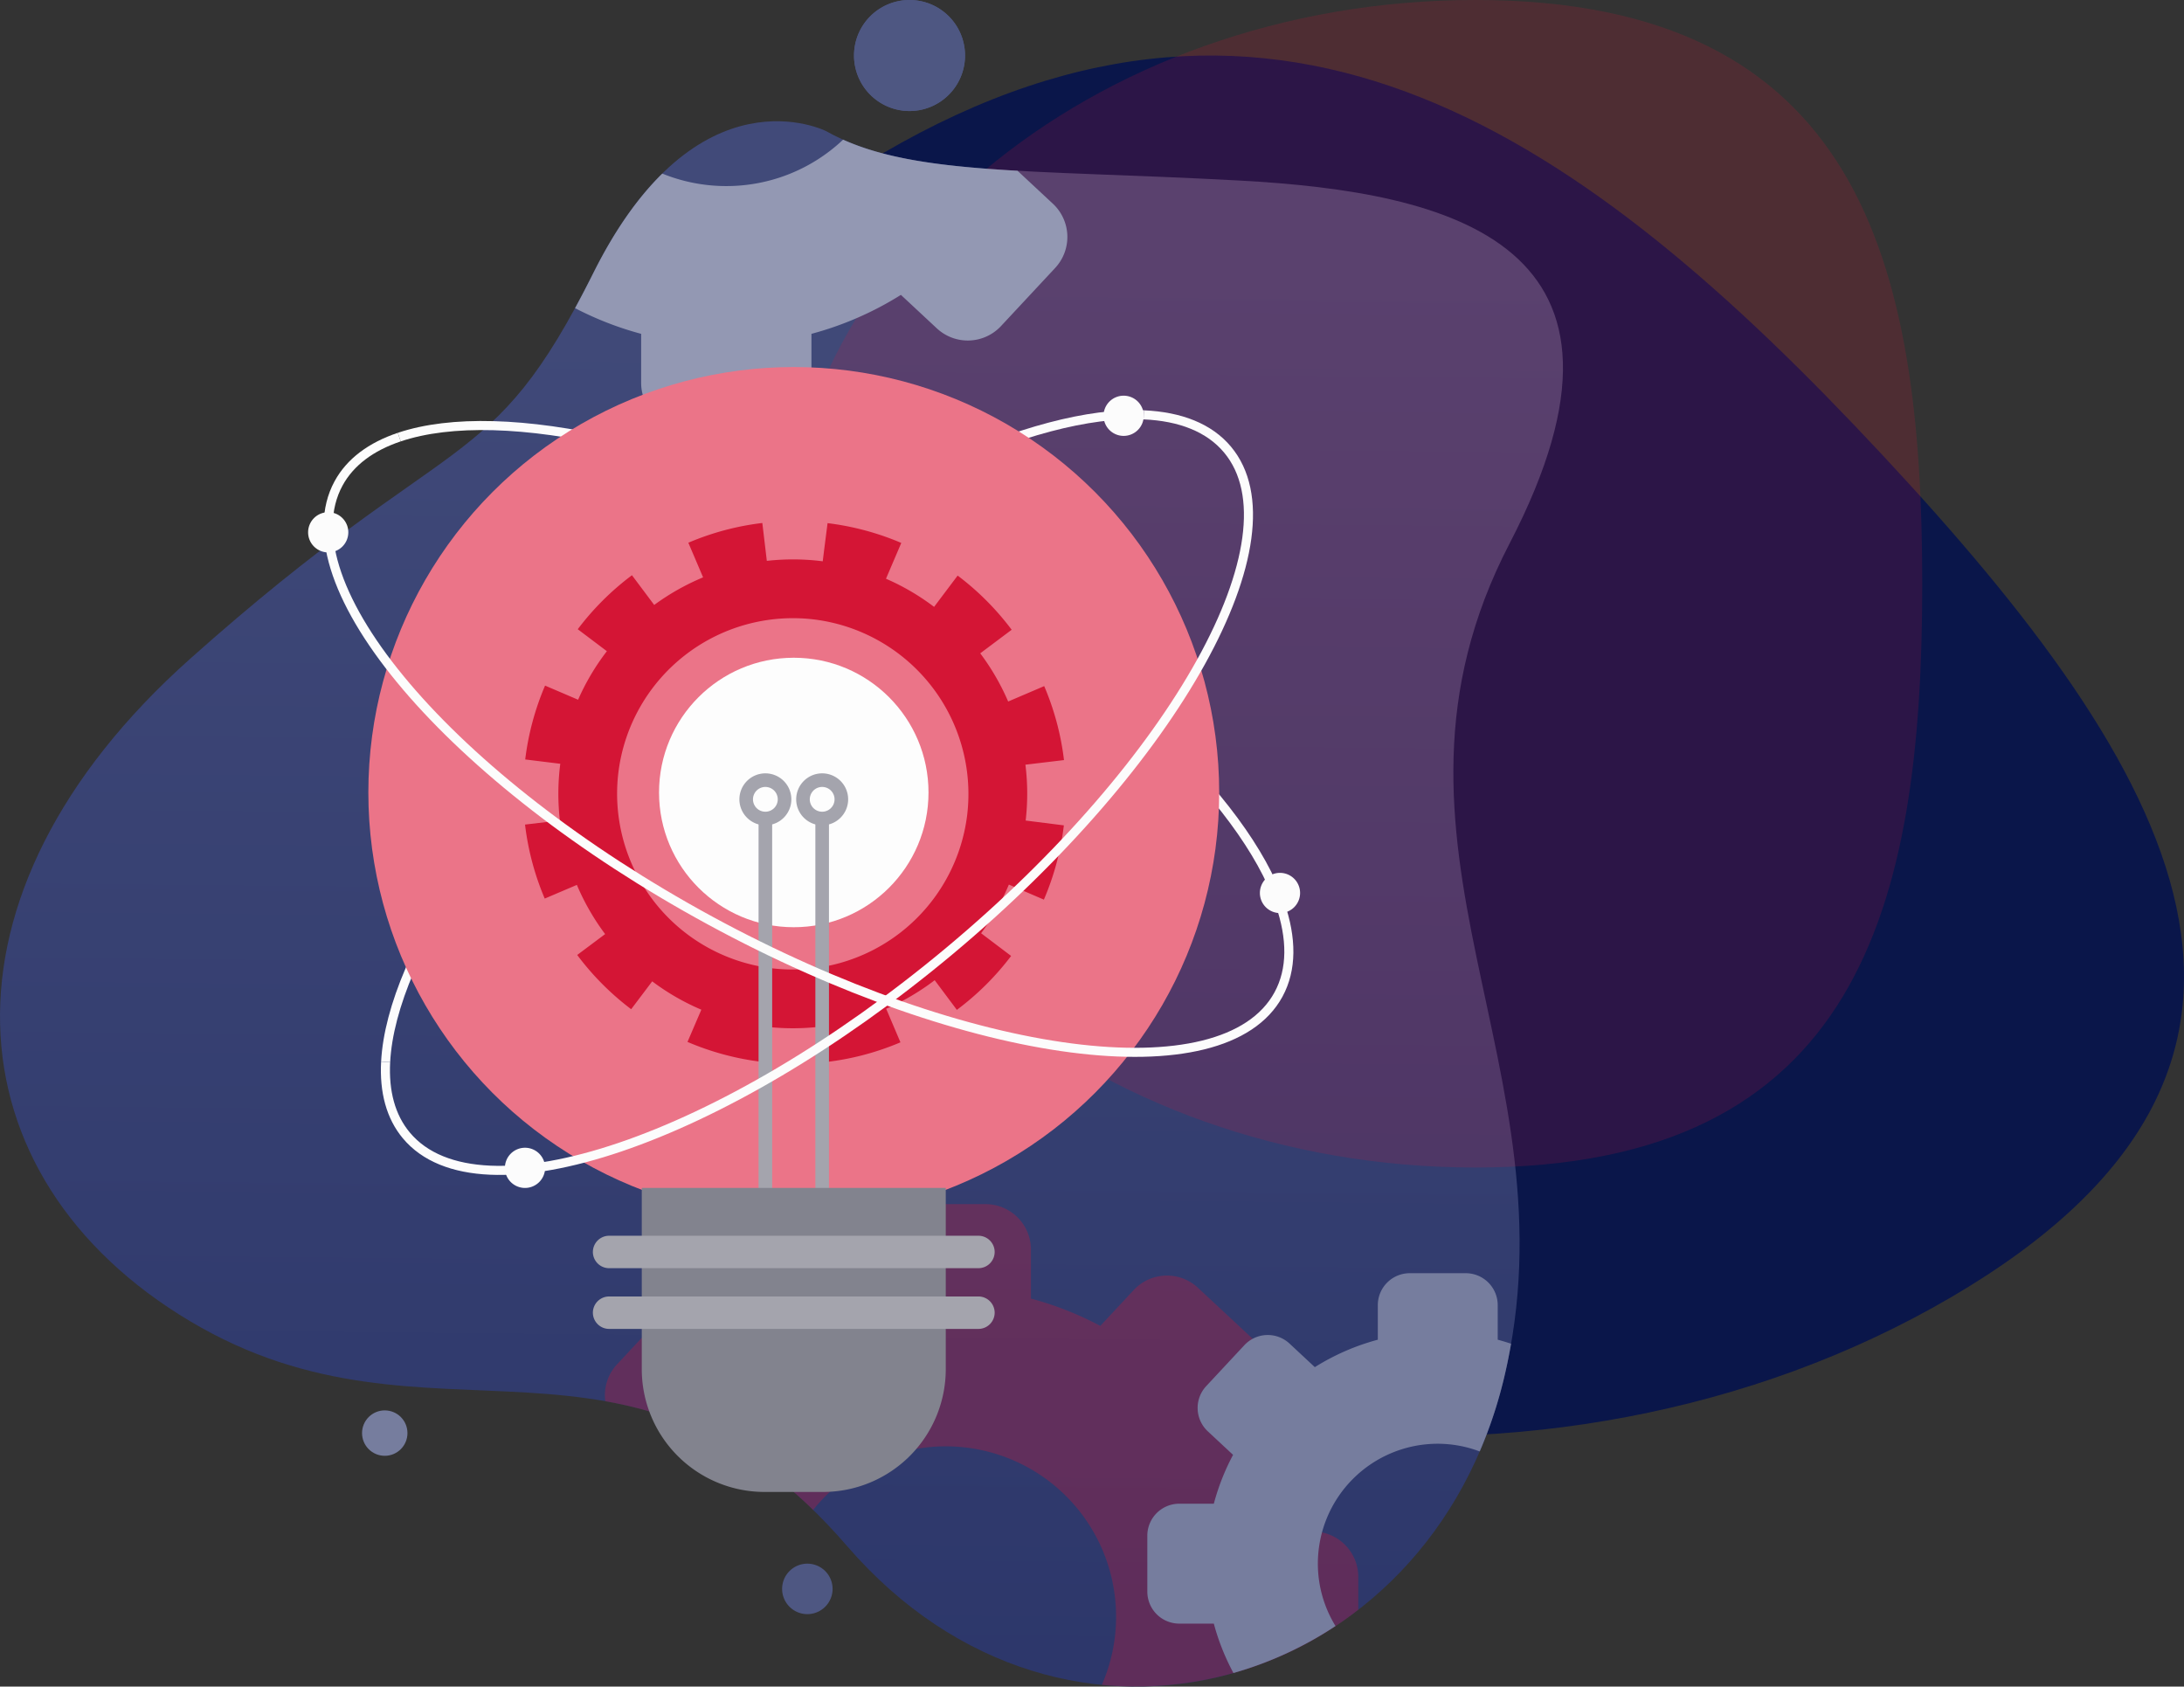 <svg xmlns="http://www.w3.org/2000/svg" xmlns:xlink="http://www.w3.org/1999/xlink" width="482" height="372.211" viewBox="0 0 482 372.211">
  <rect x="0" y="0" width="482" height="372.211" fill="#333333" stroke="none"/>
  <defs>
    <linearGradient id="linear-gradient" x1="0.502" y1="0.122" x2="0.49" y2="1.438" gradientUnits="objectBoundingBox">
      <stop offset="0" stop-color="#414a79"/>
      <stop offset="1" stop-color="#222d63"/>
    </linearGradient>
  </defs>
  <g id="_4" data-name="4" transform="translate(26)">
    <path id="overlay_bg_2" data-name="overlay bg 2" d="M306.954,243.389C218.87,294.851,200.214,393.1,265.285,462.83s189.23,84.544,277.314,33.083,49.778-116.43-15.294-186.163S395.037,191.928,306.954,243.389Z" transform="translate(-138.083 -209.582)" fill="#0a164a"/>
    <g id="Group_169" data-name="Group 169" transform="translate(343.834 -117.962)">
      <g id="Group_58" data-name="Group 58" transform="translate(-369.834 117.962)">
        <path id="Path_200" data-name="Path 200" d="M-187.48,136.178s-28.479-14.554-51.367,31.22-30.515,33.059-89.006,85.191-53.4,114.438,0,146.226,96.637-6.358,144.953,49.589S-54.475,480.192-37.947,411.53s-33.059-118.252,1.273-184.372-12.715-77.562-59.762-80.1S-169.847,146.125-187.48,136.178Z" transform="translate(369.834 -107.224)" fill="url(#linear-gradient)"/>
        <path id="Path_201" data-name="Path 201" d="M-232.5,130.211a12.252,12.252,0,0,1-12.251,12.251A12.25,12.25,0,0,1-257,130.211a12.249,12.249,0,0,1,12.249-12.249A12.25,12.25,0,0,1-232.5,130.211Z" transform="translate(445.48 -117.962)" fill="#4e5782"/>
        <path id="Path_202" data-name="Path 202" d="M-255.363,330.114a5.568,5.568,0,0,1-5.569,5.568,5.567,5.567,0,0,1-5.568-5.568,5.568,5.568,0,0,1,5.568-5.569A5.57,5.57,0,0,1-255.363,330.114Z" transform="translate(439.111 20.534)" fill="#4e5782"/>
      </g>
      <g id="Group_59" data-name="Group 59" transform="translate(-181.355 117.962)">
        <path id="Path_203" data-name="Path 203" d="M-232.5,130.211a12.252,12.252,0,0,1-12.251,12.251A12.25,12.25,0,0,1-257,130.211a12.249,12.249,0,0,1,12.249-12.249A12.25,12.25,0,0,1-232.5,130.211Z" transform="translate(257 -117.962)" fill="#4e5782"/>
      </g>
      <path id="overlay_bg" data-name="overlay bg" d="M473.4,202C388.678,202,320,259.677,320,330.825s68.679,128.828,153.4,128.828,98.612-57.678,98.612-128.828S558.116,202,473.4,202Z" transform="translate(-517.615 -84.038)" fill="#d41535" opacity="0.17"/>
      <path id="Path_264" data-name="Path 264" d="M-133.667,349.29h-10.819a72.3,72.3,0,0,0-8.6-19.744l7.383-7.924a10.023,10.023,0,0,0-.5-14.165L-159.037,295.5a10.023,10.023,0,0,0-14.165.5l-7.378,7.918a72.227,72.227,0,0,0-15.309-6.03V287.067a10.023,10.023,0,0,0-10.022-10.022h-17.539a10.023,10.023,0,0,0-10.022,10.022v10.819a72.279,72.279,0,0,0-19.744,8.6l-7.926-7.383a10.023,10.023,0,0,0-14.165.5l-11.957,12.834a9.952,9.952,0,0,0-2.562,8.1c15.184,2.7,30.3,8.816,45.866,23.992A37.5,37.5,0,0,1-214.682,330.5,37.585,37.585,0,0,1-177.1,368.082a37.433,37.433,0,0,1-3.144,15.05,79.612,79.612,0,0,0,56.6-16.574v-7.246A10.023,10.023,0,0,0-133.667,349.29Z" transform="translate(53.581 106.651)" fill="#d41535" opacity="0.3"/>
      <path id="Path_265" data-name="Path 265" d="M-260.478,146.657a37.479,37.479,0,0,1-14.128-2.755c-5.091,5.006-10.261,12.037-15.176,21.864-1.411,2.825-2.765,5.424-4.076,7.831a72.1,72.1,0,0,0,14.588,5.671v10.819a10.022,10.022,0,0,0,10.022,10.022h17.539a10.022,10.022,0,0,0,10.022-10.022V179.269a72.2,72.2,0,0,0,19.744-8.6l7.926,7.385a10.022,10.022,0,0,0,14.165-.5l11.957-12.832a10.023,10.023,0,0,0-.5-14.165l-7.812-7.28c-16.467-.932-28.754-2.5-38.493-6.862A37.449,37.449,0,0,1-260.478,146.657Z" transform="translate(50.935 12.368)" fill="#9398b3"/>
      <path id="Path_266" data-name="Path 266" d="M-180.612,350.272a26.465,26.465,0,0,1,26.464-26.464,26.356,26.356,0,0,1,9.257,1.7,98.845,98.845,0,0,0,5.32-16.008c.631-2.617,1.154-5.2,1.6-7.766q-1.456-.486-2.947-.887v-7.619a7.057,7.057,0,0,0-7.056-7.057h-12.351a7.057,7.057,0,0,0-7.056,7.057v7.619a50.868,50.868,0,0,0-13.9,6.057l-5.579-5.2a7.058,7.058,0,0,0-9.974.352l-8.419,9.037a7.057,7.057,0,0,0,.352,9.974l5.574,5.193a50.844,50.844,0,0,0-4.246,10.781h-7.617a7.056,7.056,0,0,0-7.057,7.057v12.349a7.057,7.057,0,0,0,7.057,7.057h7.617a50.8,50.8,0,0,0,4.328,10.9,80.9,80.9,0,0,0,22.53-10.367A26.3,26.3,0,0,1-180.612,350.272Z" transform="translate(101.624 112.768)" fill="#767d9e"/>
      <circle id="Ellipse_9" data-name="Ellipse 9" cx="5.011" cy="5.011" r="5.011" transform="translate(-289.931 429.215)" fill="#767d9e"/>
      <g id="Group_172" data-name="Group 172" transform="translate(612.382 38.288)">
        <path id="Path_364" data-name="Path 364" d="M-897.961,173.658c22.768-7.661,67.091,2.1,112.093,26.561,42.963,23.356,74.344,53.48,82.275,76.414" transform="translate(3.864 2.479)" fill="none" stroke="#fcfcfc" stroke-miterlimit="10" stroke-width="2"/>
        <path id="Path_365" data-name="Path 365" d="M-900.392,312c1.26-23.989,26.654-61.606,65.969-94.437,37.535-31.346,77.1-49.429,101.341-48.36" transform="translate(3.286 2.017)" fill="none" stroke="#fcfcfc" stroke-miterlimit="10" stroke-width="2"/>
        <g id="Group_171" data-name="Group 171" transform="translate(-900.923 160.674)">
          <circle id="Ellipse_15" data-name="Ellipse 15" cx="93.889" cy="93.889" r="93.889" fill="#eb7488"/>
          <path id="Path_366" data-name="Path 366" d="M-761.028,271.6a59.972,59.972,0,0,0,4.4-16.3l.011-.088-8.432-1.066a51.666,51.666,0,0,0-.055-12.325l8.514-1.016a59.49,59.49,0,0,0-4.368-16.325l-7.952,3.4a52.067,52.067,0,0,0-6.164-10.636l6.936-5.2a60.063,60.063,0,0,0-11.922-11.958l-5.2,6.908a51.452,51.452,0,0,0-10.617-6.212l3.377-7.9a60.01,60.01,0,0,0-16.268-4.368h0l-.775,6.054-.293,2.373c-.085-.011-.168-.027-.252-.037a51.636,51.636,0,0,0-12.085-.063l-.994-8.361a59.578,59.578,0,0,0-16.328,4.358l3.256,7.639a52.047,52.047,0,0,0-10.789,6.092l-4.909-6.56a60.111,60.111,0,0,0-11.965,11.917l6.427,4.848a51.528,51.528,0,0,0-6.351,10.712l-7.289-3.119a59.923,59.923,0,0,0-4.374,16.24h0l-.009.059,7.63.941.116.02c-.012.094-.03.186-.041.28a51.568,51.568,0,0,0-.05,12.219l-7.693.911a59.629,59.629,0,0,0,4.348,16.33l7.091-3.019a52.016,52.016,0,0,0,6.237,10.857l-6.161,4.608a60.093,60.093,0,0,0,11.909,11.97l4.644-6.149a51.49,51.49,0,0,0,10.842,6.255L-839.682,303a59.921,59.921,0,0,0,16.27,4.386l.03,0,.939-7.751a51.745,51.745,0,0,0,12.5-.052l.925,7.848a59.586,59.586,0,0,0,16.333-4.339l-3.15-7.409a52.051,52.051,0,0,0,10.71-6.3l4.89,6.546a60.062,60.062,0,0,0,11.976-11.9l-6.624-5.008a51.428,51.428,0,0,0,6.129-10.74Zm-60.179,15.131A38.818,38.818,0,0,1-854.929,243.5a38.819,38.819,0,0,1,43.239-33.724,38.819,38.819,0,0,1,33.723,43.239A38.818,38.818,0,0,1-821.206,286.735Z" transform="translate(910.116 -154.065)" fill="#d41535"/>
          <circle id="Ellipse_16" data-name="Ellipse 16" cx="29.736" cy="29.736" r="29.736" transform="translate(64.153 64.153)" fill="#fdfdfd"/>
          <path id="Path_367" data-name="Path 367" d="M-827.636,238.565a4.234,4.234,0,0,1-4.234,4.234,4.233,4.233,0,0,1-4.233-4.234,4.233,4.233,0,0,1,4.233-4.233A4.234,4.234,0,0,1-827.636,238.565Z" transform="translate(919.491 -143.165)" fill="none" stroke="#a4a4ad" stroke-miterlimit="10" stroke-width="3"/>
          <path id="Path_368" data-name="Path 368" d="M-817.508,238.565a4.234,4.234,0,0,1-4.234,4.234,4.233,4.233,0,0,1-4.233-4.234,4.233,4.233,0,0,1,4.233-4.233A4.234,4.234,0,0,1-817.508,238.565Z" transform="translate(921.898 -143.165)" fill="none" stroke="#a4a4ad" stroke-miterlimit="10" stroke-width="3"/>
          <g id="Group_170" data-name="Group 170" transform="translate(87.621 99.827)">
            <line id="Line_3" data-name="Line 3" y2="83.287" fill="none" stroke="#a4a4ad" stroke-miterlimit="10" stroke-width="3"/>
            <line id="Line_4" data-name="Line 4" y2="83.287" transform="translate(12.535)" fill="none" stroke="#a4a4ad" stroke-miterlimit="10" stroke-width="3"/>
          </g>
          <path id="Rectangle_552" data-name="Rectangle 552" d="M0,0H67.09a0,0,0,0,1,0,0V39.988a27.1,27.1,0,0,1-27.1,27.1H27.1A27.1,27.1,0,0,1,0,39.988V0A0,0,0,0,1,0,0Z" transform="translate(60.344 181.163)" fill="#82838e"/>
          <path id="Path_369" data-name="Path 369" d="M-778.348,322.726h-81.513a3.589,3.589,0,0,1-3.579-3.579h0a3.59,3.59,0,0,1,3.579-3.581h81.513a3.591,3.591,0,0,1,3.581,3.581h0A3.59,3.59,0,0,1-778.348,322.726Z" transform="translate(912.993 -123.855)" fill="#a4a4ad"/>
          <path id="Path_370" data-name="Path 370" d="M-778.348,333.554h-81.513a3.589,3.589,0,0,1-3.579-3.579h0a3.59,3.59,0,0,1,3.579-3.581h81.513a3.591,3.591,0,0,1,3.581,3.581h0A3.59,3.59,0,0,1-778.348,333.554Z" transform="translate(912.993 -121.282)" fill="#a4a4ad"/>
        </g>
        <path id="Path_371" data-name="Path 371" d="M-733.073,169.2c8.081.356,14.459,2.842,18.494,7.673,16.137,19.322-11.352,68.867-61.4,110.662s-103.7,60.01-119.835,40.687c-3.461-4.144-4.915-9.676-4.571-16.225" transform="translate(3.277 2.025)" fill="none" stroke="#fcfcfc" stroke-miterlimit="10" stroke-width="2"/>
        <path id="Path_372" data-name="Path 372" d="M-700.581,276.142c2.645,7.645,2.683,14.491-.322,20.02-12.024,22.118-68.21,14.8-125.495-16.337s-93.978-74.316-81.954-96.434c2.578-4.743,7.187-8.133,13.4-10.225" transform="translate(0.852 2.97)" fill="none" stroke="#fcfcfc" stroke-miterlimit="10" stroke-width="2"/>
        <path id="Path_373" data-name="Path 373" d="M-905.345,190.994a4.435,4.435,0,0,1-4.436,4.436,4.435,4.435,0,0,1-4.435-4.436,4.435,4.435,0,0,1,4.435-4.436A4.436,4.436,0,0,1-905.345,190.994Z" transform="translate(0 6.153)" fill="#fcfcfc"/>
        <path id="Path_374" data-name="Path 374" d="M-735.634,255.3a4.435,4.435,0,0,1-4.436,4.436,4.435,4.435,0,0,1-4.435-4.436,4.434,4.434,0,0,1,4.435-4.435A4.435,4.435,0,0,1-735.634,255.3Z" transform="translate(40.342 21.439)" fill="#fcfcfc"/>
        <path id="Path_375" data-name="Path 375" d="M-763.511,170.219a4.437,4.437,0,0,1-4.436,4.436,4.436,4.436,0,0,1-4.436-4.436,4.436,4.436,0,0,1,4.436-4.436A4.437,4.437,0,0,1-763.511,170.219Z" transform="translate(33.715 1.214)" fill="#fcfcfc"/>
        <path id="Path_376" data-name="Path 376" d="M-870.255,304.312a4.436,4.436,0,0,1-4.436,4.436,4.436,4.436,0,0,1-4.436-4.436,4.437,4.437,0,0,1,4.436-4.436A4.437,4.437,0,0,1-870.255,304.312Z" transform="translate(8.341 33.089)" fill="#fcfcfc"/>
      </g>
    </g>
  </g>
</svg>
